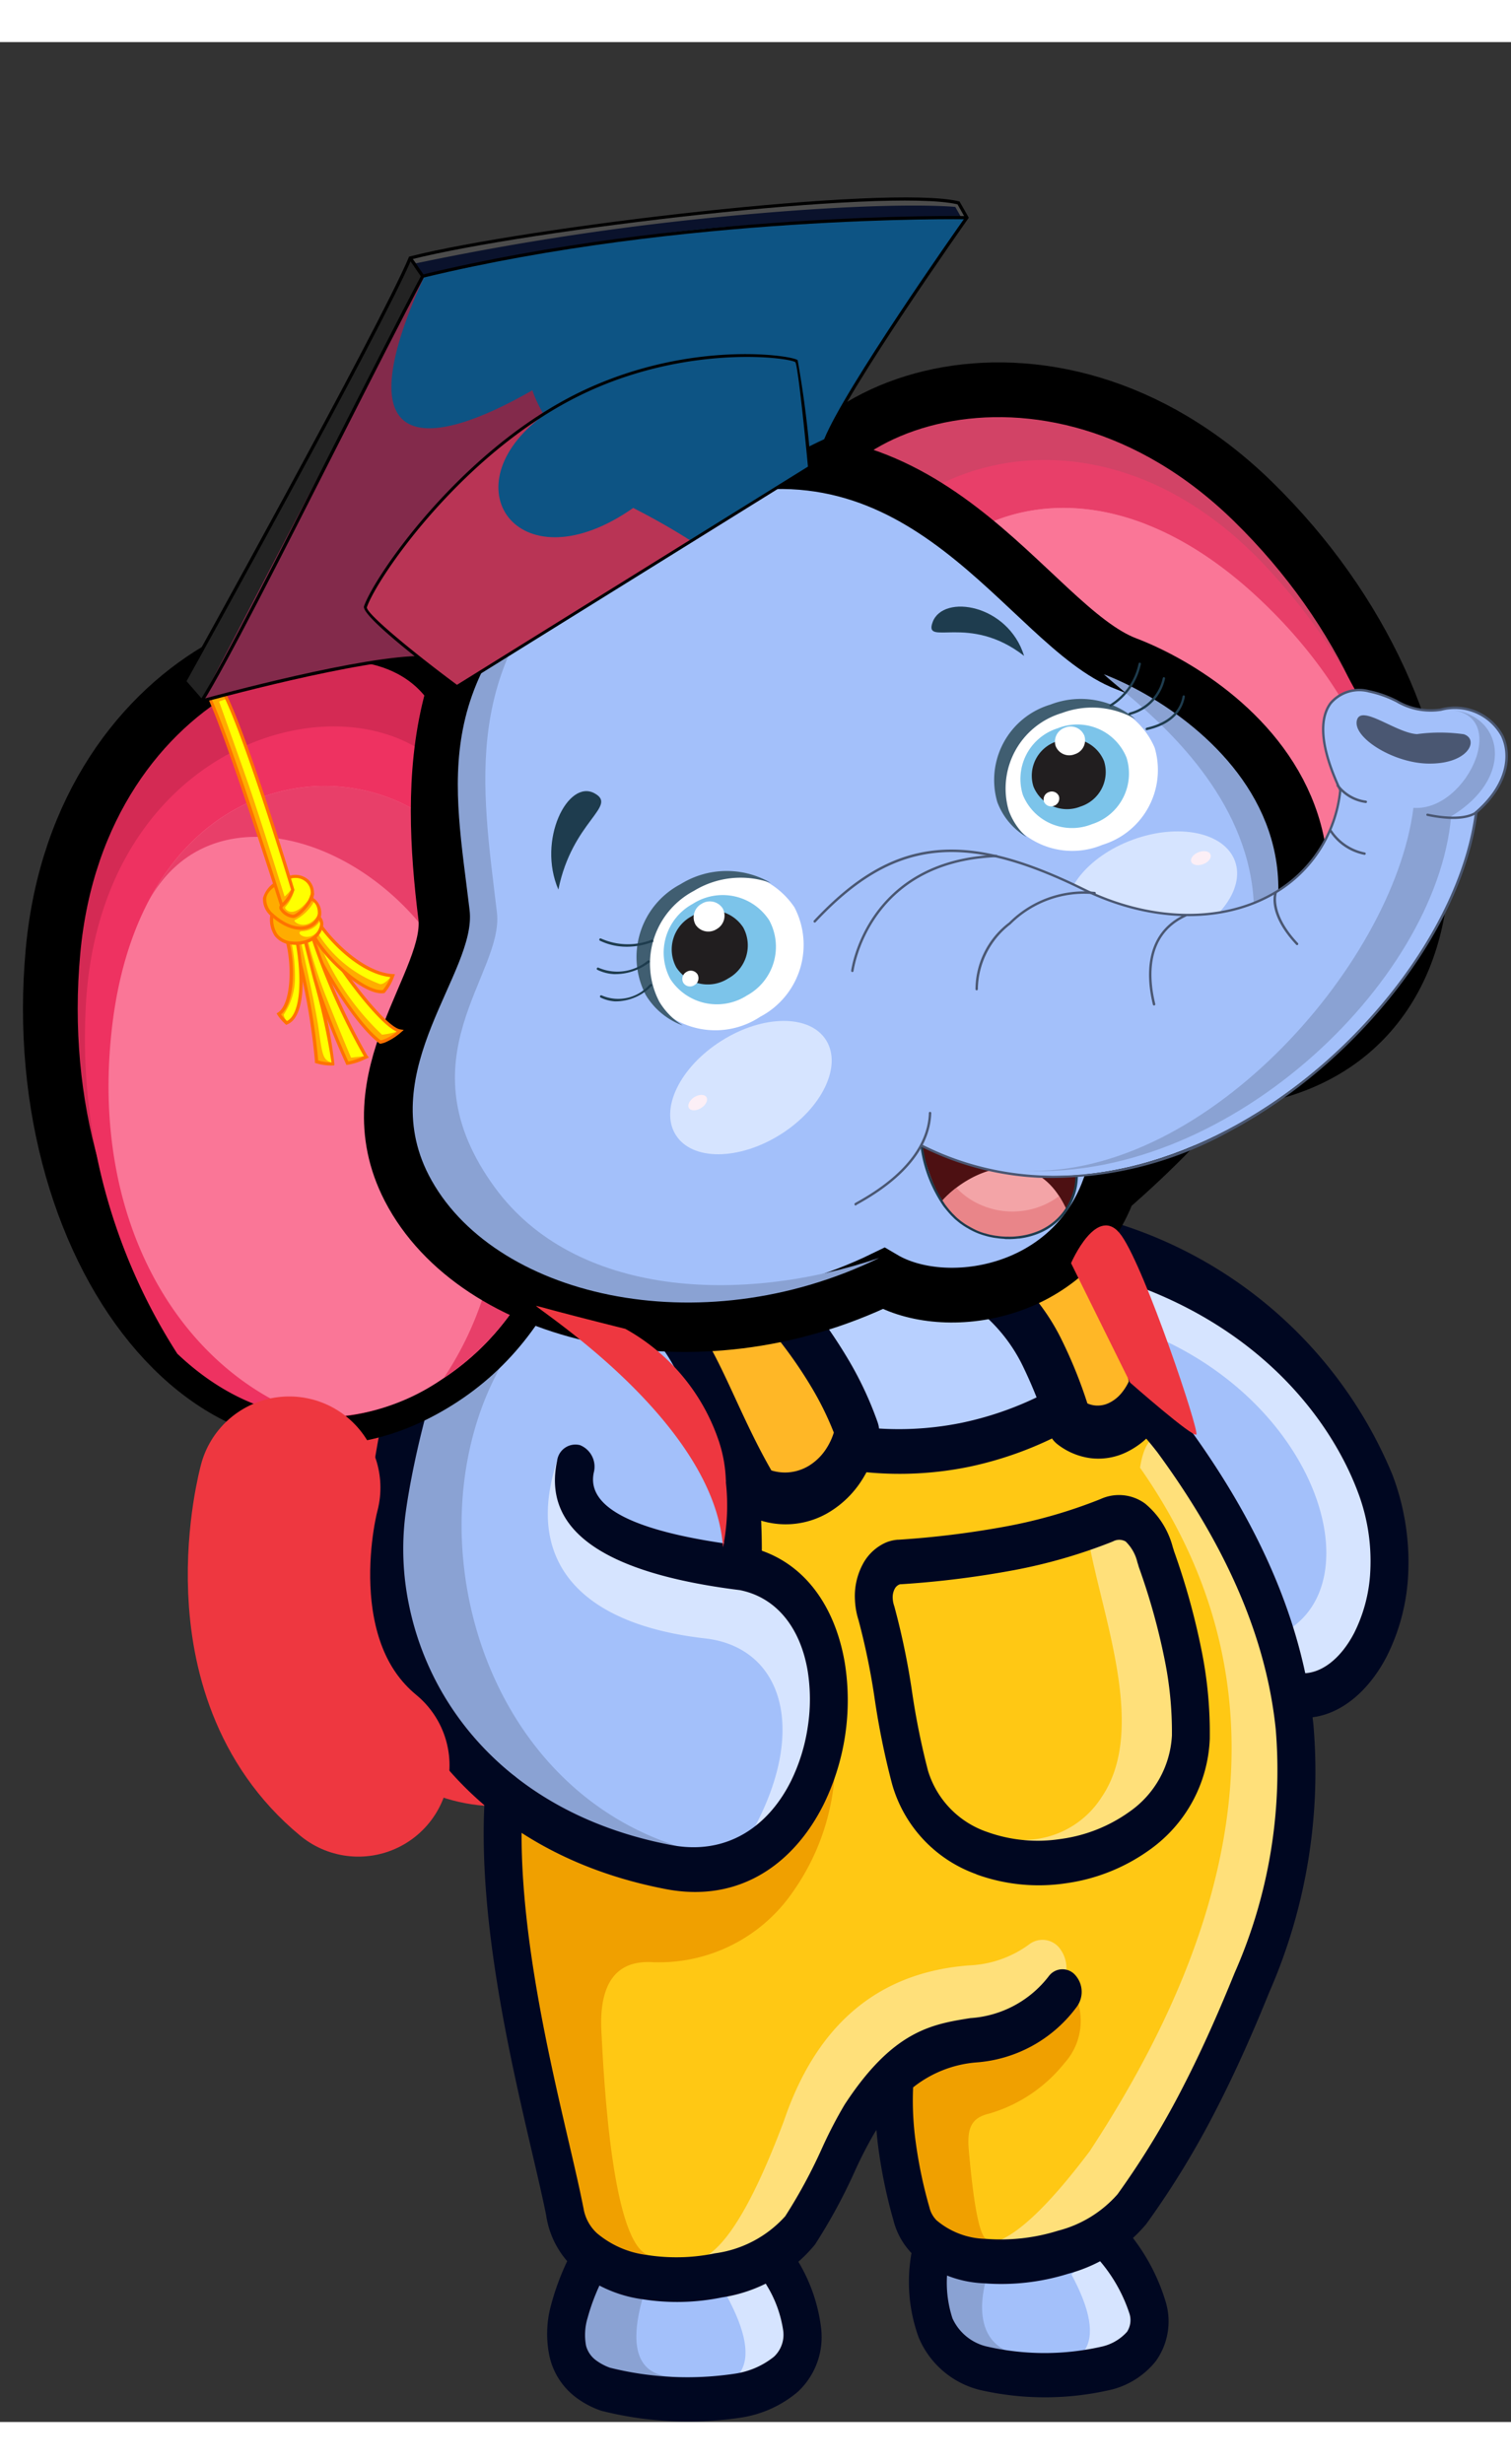 <svg xmlns="http://www.w3.org/2000/svg" width="18.711" height="30.5" viewBox="0 0 82.845 130.427">
  <rect x="0" y="0" width="82.845" height="130.427" fill="#333333" stroke="none"/>
  <g id="Group_948" data-name="Group 948" transform="translate(-1068.624 -23.901)">
    <g id="Group_947" data-name="Group 947" transform="translate(1066.801 21.457)">
      <g id="Group_946" data-name="Group 946">
        <ellipse id="Ellipse_60" data-name="Ellipse 60" cx="11" cy="12.75" rx="11" ry="12.75" transform="translate(18.1 73.626)" fill="#ee3740"/>
        <g id="Group_942" data-name="Group 942" transform="translate(0 0)">
          <g id="Group_397" data-name="Group 397" transform="translate(21.849 62.702)">
            <path id="Path_599" data-name="Path 599" d="M4355.667,6368.069s9.788,11.367,12.314,13.472,24-2.315,23.154-4.21-3.368-9.262-3.368-9.262l-7.683-4.736Z" transform="translate(-4347.563 -6363.333)" fill="#b8d0ff"/>
            <g id="Group_20" data-name="Group 20" transform="translate(0 3.811)">
              <path id="Path_44" data-name="Path 44" d="M266.618,289.375q-8.756,1.41-10.38-.464-3.613,6.588,1.849,7.556,13.163,2.161,8.531-7.092" transform="translate(-224.371 -232.626)" fill="#a3c0fa" fill-rule="evenodd"/>
              <path id="Path_45" data-name="Path 45" d="M282.4,290.518q1.2,5.662-2.5,4.868.861-1.261-.709-4.178,3.564-3.178,3.213-.69" transform="translate(-240.473 -232.935)" fill="#d6e4ff" fill-rule="evenodd"/>
              <path id="Path_46" data-name="Path 46" d="M255.188,291.445c-.163,4.341,2.031,5.733,5.62,4.177-1.841-.11-2.869-1.528-2.119-4.253q-3.4-3.928-3.5.076" transform="translate(-224.622 -232.934)" fill="#8aa2d3" fill-rule="evenodd"/>
              <path id="Path_47" data-name="Path 47" d="M201.271,184.38q5.869,2.719,4.784,9.408-3.055,12.275-15.276,4.417-3.934-2.687.259,18.415,1.123,7.118,5.506,6.58,8.686,1.086,10.026-6.063,3.579-6.642,3.409-.259.68,6.766,5.358,5.277,8.278-.178,9.884-6.761,12.622-20.4.927-36.843-2.032-3.067-3.425-1.02-2.736,1.057-3.534-1.412-8.128,1.513-11.869,1.154-1.547,4.7-4.777,4.369-1.678-.055-1.272,2.736" transform="translate(-180.836 -164.876)" fill="#ffc814" fill-rule="evenodd"/>
              <path id="Path_48" data-name="Path 48" d="M208.034,238.792q2.17,9.545,5.13,7.016-.543-.423-.934-4.891c-.1-1.18.14-1.747,1.121-1.975a8.234,8.234,0,0,0,4.125-2.767,3.452,3.452,0,0,0,.77-3.232q-11.238,2.53-10.213,5.849m-17.888,6.872c1.353,1.036,3.091,1.89,4.632,1.068-1.431-.264-2.318-4.737-2.678-12.111-.167-2.468.556-4.042,2.661-3.984a8.9,8.9,0,0,0,7.837-3.863,12.649,12.649,0,0,0,2.084-9.686q-6.374,7-12.865,5.266-3.731-3.118-5.508-2.543a3.956,3.956,0,0,1,1.083,2.779v3.366a4.315,4.315,0,0,1-.073.794v.5a4.259,4.259,0,0,1-.18,1.228c-.011.085-.024.171-.04.256v3.176c0,.065,0,.129,0,.192.024.161.039.324.056.486l.092.276a4.18,4.18,0,0,1,.214.91l.057.465c.021.176.059.348.086.522a4.176,4.176,0,0,1,.211.96c.048.161.086.328.137.485.083.26.147.567.2.837.03.14.07.48.076.5a6.217,6.217,0,0,1,.186.734,4.27,4.27,0,0,1,.1.758,4.219,4.219,0,0,1,.209,1.18l0,.012a4.185,4.185,0,0,1,.342,1.672v.121l.018.1a9.972,9.972,0,0,1,.416,1.4q.053.146.1.3a4.116,4.116,0,0,1,.333,1.2c.009.042.018.085.026.128A4.02,4.02,0,0,1,190.146,245.665Z" transform="translate(-179.141 -189.484)" fill="#f0a000" fill-rule="evenodd"/>
              <path id="Path_51" data-name="Path 51" d="M295.592,180.32q13.968-9.513-7.748-22.545-5.135-1.639.751,7.784a36.3,36.3,0,0,1,7,14.761" transform="translate(-244.613 -153.71)" fill="#a3c0fa" fill-rule="evenodd"/>
              <path id="Path_52" data-name="Path 52" d="M178.986,184.609q9.971,4.884,13.1-5.284.972-8.276-4.713-10.105s.136-1.495.407-4.484a28.7,28.7,0,0,0-6.747-11.5c-1.594,1.483-4.64-2.4-7.592-2.031-8.991,8.458-7.2,24.37,5.541,33.4" transform="translate(-166.942 -149.715)" fill="#a3c0fa" fill-rule="evenodd"/>
              <path id="Path_54" data-name="Path 54" d="M209.429,291.864q-8.756,1.41-10.38-.464-3.613,6.589,1.849,7.556,13.163,2.161,8.531-7.092" transform="translate(-186.605 -234.121)" fill="#a3c0fa" fill-rule="evenodd"/>
              <path id="Path_59" data-name="Path 59" d="M226.811,293.524q1.2,5.662-2.5,4.868.86-1.26-.709-4.178,3.564-3.177,3.213-.69" transform="translate(-203.766 -234.741)" fill="#d6e4ff" fill-rule="evenodd"/>
              <path id="Path_60" data-name="Path 60" d="M199.6,294.451q-.245,6.511,5.138,4.177-2.762-.165-1.637-4.252-3.4-3.928-3.5.076" transform="translate(-187.911 -234.74)" fill="#8aa2d3" fill-rule="evenodd"/>
              <path id="Path_61" data-name="Path 61" d="M172.186,162.672a18.454,18.454,0,0,0-.38,17.553c2.844,5.493,8.145,8.562,13.517,7.823-12.338-3.964-15.327-21.112-7.5-29.241-2.009-1.636-2.633-2.406-4.278-.962" transform="translate(-168.221 -153.254)" fill="#8aa2d3" fill-rule="evenodd"/>
              <path id="Path_62" data-name="Path 62" d="M237.154,179.379q3.081-.383,3.363-4.988,1.686-9.146-12.88-16.514-6.433-.386-.524,2.525c9.4,3.546,12.66,13.159,8.413,16.266q-.849,6.01,1.628,2.711M206.042,187.6l1.567.315q6.75-12.191-5.814-15.488a8.161,8.161,0,0,1-6.611-4.854c-1.836,5.609,1.4,8.99,8.174,9.738C207.452,177.814,208.929,182.134,206.042,187.6Z" transform="translate(-184.667 -153.889)" fill="#d6e4ff" fill-rule="evenodd"/>
              <path id="Path_65" data-name="Path 65" d="M278.529,160.995l-1.158-2.346c-.033.359-4.237,2.075-4.552,2.075-.216.406,2.875,8.841,6.385,7.256s1.631-1.722,1.8-3.006Z" transform="translate(-238.032 -157.287)" fill="#ffb726" fill-rule="evenodd"/>
              <path id="Path_66" data-name="Path 66" d="M221.93,170.458a32.951,32.951,0,0,0-4.959-.55c-3.264-.417-4.64-.442-4.64-.442,5.251,7.875,6.916,10.171,6.916,10.171a3.7,3.7,0,0,0,3.745-.167,4.978,4.978,0,0,0,2.141-3.584l-3.2-5.428" transform="translate(-197.702 -164.92)" fill="#ffb726" fill-rule="evenodd"/>
              <path id="Path_68" data-name="Path 68" d="M283.27,151.084c-.557-.171-.634-.477-.5-1.128s.44-.962,1-.79A24.055,24.055,0,0,1,299.113,163a13.473,13.473,0,0,1,.874,5.438,11.148,11.148,0,0,1-1.186,4.556c-1.131,2.169-2.929,3.49-4.838,3.338a1.2,1.2,0,0,1-.99-1.3,1.089,1.089,0,0,1,1.086-1.137c1.119.089,2.224-.781,2.964-2.2a8.436,8.436,0,0,0,.888-3.448,10.66,10.66,0,0,0-.692-4.3c-1.476-3.917-5.417-9.263-13.451-11.734" transform="translate(-242.804 -148.575)" fill="#000721"/>
              <path id="Path_83" data-name="Path 83" d="M171.716,150.056c.472-.369,1.826-1.247,2,.48s-1.269,1.932-1.741,2.3c-2.42,1.295-4.209,9.545-4.579,12.519a15.074,15.074,0,0,0,.2,4.815,15.953,15.953,0,0,0,1.814,4.816c2.243,3.891,6.318,7.161,12.478,8.364h0c3.189.646,5.464-1.07,6.67-3.51a10.076,10.076,0,0,0,.913-2.968,9.876,9.876,0,0,0-.006-3.034c-.359-2.178-1.565-4.007-3.717-4.441q-11.251-1.4-10.021-7.09a1.01,1.01,0,0,1,1.257-.855,1.276,1.276,0,0,1,.753,1.5q-.633,2.929,8.194,4.024a.9.9,0,0,1,.116.015c3.169.633,4.939,3.285,5.459,6.44a12.983,12.983,0,0,1-1.146,7.665c-1.6,3.234-4.6,5.513-8.779,4.666h0c-6.8-1.328-11.34-5.022-13.883-9.434a18.675,18.675,0,0,1-2.129-5.638,17.927,17.927,0,0,1-.229-5.732c.451-3.624,1.711-11.448,4.341-13.508" transform="translate(-165.206 -148.628)" fill="#000721"/>
              <path id="Path_84" data-name="Path 84" d="M196.084,289.268a.94.94,0,0,1,1.428-.358,1.365,1.365,0,0,1,.334,1.687,11.463,11.463,0,0,0-1.059,2.582,3.2,3.2,0,0,0-.08,1.506,1.451,1.451,0,0,0,.565.813,2.963,2.963,0,0,0,.744.393,17.509,17.509,0,0,0,6.84.329,4.451,4.451,0,0,0,2.152-.93,1.649,1.649,0,0,0,.508-1.435,6.546,6.546,0,0,0-.916-2.5,1.341,1.341,0,0,1,.288-1.682.957.957,0,0,1,1.437.373,9.2,9.2,0,0,1,1.26,3.6,4.1,4.1,0,0,1-1.268,3.566,6.26,6.26,0,0,1-3.079,1.407,19.441,19.441,0,0,1-7.65-.357v0a.832.832,0,0,1-.09-.027,5.008,5.008,0,0,1-1.323-.7,3.868,3.868,0,0,1-1.459-2.208,5.921,5.921,0,0,1,.073-2.873,14.007,14.007,0,0,1,1.292-3.194" transform="translate(-184.601 -232.507)" fill="#000721"/>
              <path id="Path_85" data-name="Path 85" d="M253.239,287.479a1.026,1.026,0,0,1,1.232-.913,1.265,1.265,0,0,1,.8,1.467,6.258,6.258,0,0,0,.121,3.479,2.757,2.757,0,0,0,1.814,1.524,14.129,14.129,0,0,0,6.414.012,2.64,2.64,0,0,0,1.341-.8,1.173,1.173,0,0,0,.133-1,8.528,8.528,0,0,0-1.964-3.262,1.376,1.376,0,0,1-.009-1.725.932.932,0,0,1,1.467.024,10.876,10.876,0,0,1,2.511,4.379,3.738,3.738,0,0,1-.566,3.2,4.532,4.532,0,0,1-2.344,1.532,15.931,15.931,0,0,1-7.315.033v0c-.027-.006-.055-.013-.082-.021a4.912,4.912,0,0,1-3.251-2.844,8.9,8.9,0,0,1-.3-5.094" transform="translate(-223.195 -230.831)" fill="#000721"/>
              <path id="Path_86" data-name="Path 86" d="M248.894,198.833q1.66,15.472,13.543,9.01,4.652-1.84.837-15.326.3-3.04-10.161.673-6.618-1.045-4.218,5.644" transform="translate(-220.05 -173.902)" fill="#ffc814" fill-rule="evenodd"/>
              <path id="Path_97" data-name="Path 97" d="M214.943,163.05a1.6,1.6,0,0,1,.026-2,1.086,1.086,0,0,1,1.707.072,27.364,27.364,0,0,1,2.343,3.369,19.246,19.246,0,0,1,1.57,3.372,1.648,1.648,0,0,1,.06.855h0a6.649,6.649,0,0,1-.957,2.374,5.49,5.49,0,0,1-1.714,1.675,4.611,4.611,0,0,1-4.387.257,1.321,1.321,0,0,1-.626-.636c-1.817-3.177-2.8-6.859-4.3-8.738a27.178,27.178,0,0,0-3.948-4.317c-.631-.27-.217-1.9,0-2.635s.658-.27,1.289,0c1.64.7,2.706,3.387,4.4,5.509,1.54,1.927,2.54,5.141,4.359,8.3a2.516,2.516,0,0,0,.886.11,2.555,2.555,0,0,0,1.184-.374,3,3,0,0,0,.934-.92,3.542,3.542,0,0,0,.419-.89,16.774,16.774,0,0,0-1.16-2.378,24.352,24.352,0,0,0-2.091-3" transform="translate(-192.498 -156.298)" fill="#000721"/>
              <path id="Path_98" data-name="Path 98" d="M273.777,160.672a1.638,1.638,0,0,1,.008-2.054,1.112,1.112,0,0,1,1.748.051,15.841,15.841,0,0,1,2.234,3.691,17.6,17.6,0,0,1,1.277,4.305,1.669,1.669,0,0,1-.066.785h0a5.941,5.941,0,0,1-1.047,1.908,4.458,4.458,0,0,1-1.6,1.239,3.53,3.53,0,0,1-1.889.289,3.75,3.75,0,0,1-1.814-.765,1.472,1.472,0,0,1-.491-.712h0a24.894,24.894,0,0,0-1.445-3.656,8.918,8.918,0,0,0-1.9-2.544,1.636,1.636,0,0,1-.238-2.037,1.108,1.108,0,0,1,1.728-.239,11.72,11.72,0,0,1,2.518,3.34,25.6,25.6,0,0,1,1.473,3.612,1.379,1.379,0,0,0,.385.108,1.435,1.435,0,0,0,.769-.118,2.022,2.022,0,0,0,.724-.567,2.9,2.9,0,0,0,.392-.625,14.624,14.624,0,0,0-.965-3.039,12.757,12.757,0,0,0-1.8-2.975" transform="translate(-234.68 -157.349)" fill="#000721"/>
              <path id="Path_102" data-name="Path 102" d="M235.122,222.89a6.658,6.658,0,0,0,7.263-1.7q15.933-22.157,2.879-41.4-2.068-2.16-2.539.8,11.27,16.093-2.758,37.458-3.015,4-4.845,4.843m-9.966-2.115q-3.8,4-6.891,3.266,2.167-.272,4.943-7.677,2.711-7.947,10.174-8.5a5.962,5.962,0,0,0,3.266-1.152,1.192,1.192,0,0,1,1.738.314,1.765,1.765,0,0,1-.061,2.066,31.11,31.11,0,0,0-6.962,4.089Q227.868,214.487,225.156,220.776Z" transform="translate(-200.245 -166.531)" fill="#ffe07a" fill-rule="evenodd"/>
              <path id="Path_103" data-name="Path 103" d="M271.46,207.059a5.329,5.329,0,0,0,4.695.277q6.6-2.014,2.125-16.566-2.058-3.76-3.147.389c.833,4.151,3.034,10,.618,13.55a5.06,5.06,0,0,1-4.29,2.351" transform="translate(-235.373 -172.601)" fill="#ffe07a" fill-rule="evenodd"/>
              <path id="Path_104" data-name="Path 104" d="M250.9,207.7a7.369,7.369,0,0,1-4.618-4.936h0l-.005-.019a42.474,42.474,0,0,1-.944-4.616,38.368,38.368,0,0,0-.887-4.336,4.308,4.308,0,0,1-.2-1.1,3.716,3.716,0,0,1,.406-1.939,2.658,2.658,0,0,1,1.265-1.219,2.1,2.1,0,0,1,.667-.165l.042,0a50.145,50.145,0,0,0,6.006-.749,27.337,27.337,0,0,0,4.974-1.438h0l.124-.05a2.422,2.422,0,0,1,2.423.256,4.605,4.605,0,0,1,1.519,2.391q.034.1.07.225a38.6,38.6,0,0,1,1.509,5.44,22.666,22.666,0,0,1,.449,4.725q0,.047,0,.1a7.834,7.834,0,0,1-3.287,6.086,10.262,10.262,0,0,1-4.618,1.844,10.017,10.017,0,0,1-4.892-.491m-2.656-5.691a5.115,5.115,0,0,0,3.25,3.369,8.221,8.221,0,0,0,4.012.386,8.392,8.392,0,0,0,3.779-1.49,5.439,5.439,0,0,0,2.336-4.184c0-.011,0-.022,0-.033a19.87,19.87,0,0,0-.4-4.128,35.8,35.8,0,0,0-1.406-5.045c-.014-.041-.026-.081-.037-.123s-.031-.1-.049-.155a2.321,2.321,0,0,0-.645-1.148.709.709,0,0,0-.687-.008l-.072.03-.02.008h0a29.183,29.183,0,0,1-5.305,1.533,51.742,51.742,0,0,1-6.217.778l-.04,0a.331.331,0,0,0-.087.024.527.527,0,0,0-.242.245,1,1,0,0,0-.1.525,1.478,1.478,0,0,0,.074.379c.008.024.015.047.021.071a40.212,40.212,0,0,1,.967,4.672,40.7,40.7,0,0,0,.868,4.292Z" transform="translate(-217.396 -171.363)" fill="#000721"/>
              <path id="Path_105" data-name="Path 105" d="M204.282,176.7a1.221,1.221,0,0,1-.93-1.362,1.068,1.068,0,0,1,1.14-1.065,17.281,17.281,0,0,0,6.036-.158,18.025,18.025,0,0,0,4.894-1.8,1,1,0,0,1,1.384.612,1.3,1.3,0,0,1-.492,1.615,19.844,19.844,0,0,1-5.387,1.985,19.034,19.034,0,0,1-6.645.177m-4.738,5.2a1.092,1.092,0,0,1-1.078,1.146,1.191,1.191,0,0,1-1-1.29q.017-.506.015-.94,0-.477-.023-.99c-.017-.41-.022-.786-.013-1.129a9.889,9.889,0,0,1,.076-1.033,1.047,1.047,0,0,1,1.186-.994,1.243,1.243,0,0,1,.869,1.414,6.9,6.9,0,0,0-.057.737c-.008.3,0,.608.01.938q.022.545.025,1.085Q199.56,181.425,199.544,181.9ZM215.3,204.431a.932.932,0,0,1,1.467-.014,1.378,1.378,0,0,1,.042,1.725,7.519,7.519,0,0,1-5.508,3.031,6.376,6.376,0,0,0-3.451,1.367,16.551,16.551,0,0,0,.14,2.979,24.966,24.966,0,0,0,.747,3.57h0c.005.019.01.038.015.057a1.476,1.476,0,0,0,.385.68,4.309,4.309,0,0,0,2.7,1.016,10.54,10.54,0,0,0,3.961-.448,6.482,6.482,0,0,0,3.258-1.995l0,0a45.6,45.6,0,0,0,3.64-5.98c1.047-2.038,1.951-4.109,2.784-6.158a27.47,27.47,0,0,0,2.253-13.339c-.479-4.657-2.422-9.646-6.5-15.2l0,0c-.146-.186-.272-.344-.373-.466q-.183-.222-.348-.409a1.376,1.376,0,0,1-.05-1.725.931.931,0,0,1,1.467-.024q.205.231.407.475c.156.188.292.358.414.515.017.022.033.044.049.066,4.382,5.961,6.475,11.4,7,16.531a30.121,30.121,0,0,1-2.433,14.667c-.852,2.1-1.784,4.229-2.878,6.358a47.923,47.923,0,0,1-3.847,6.308l-.01.013,0,0a8.44,8.44,0,0,1-4.27,2.721,12.342,12.342,0,0,1-4.634.525,6.184,6.184,0,0,1-3.949-1.638,4.027,4.027,0,0,1-1.01-1.827h0a27.8,27.8,0,0,1-.827-3.981q-.064-.495-.1-.962l-.092.14a22.643,22.643,0,0,0-1.081,2.094,30.4,30.4,0,0,1-2.185,4.03l-.034.046a8.191,8.191,0,0,1-5.081,2.872,12.205,12.205,0,0,1-4.358.1,7.165,7.165,0,0,1-3.78-1.729,4.921,4.921,0,0,1-1.494-2.837v-.01c-.176-.891-.452-2.078-.769-3.434-1.236-5.3-3.07-13.167-2.58-19.8a1.072,1.072,0,0,1,1.123-1.085,1.212,1.212,0,0,1,.946,1.343c-.457,6.19,1.319,13.81,2.517,18.946.313,1.345.588,2.522.785,3.522.008.034.015.068.021.1a2.384,2.384,0,0,0,.737,1.365,5.244,5.244,0,0,0,2.747,1.194,10.415,10.415,0,0,0,3.716-.091,6.307,6.307,0,0,0,3.856-2.03l.037-.057a28.53,28.53,0,0,0,1.988-3.686,24.467,24.467,0,0,1,1.231-2.372c2.659-4.073,4.8-4.413,6.9-4.747A5.9,5.9,0,0,0,215.3,204.431Z" transform="translate(-177.812 -162.519)" fill="#000721"/>
            </g>
          </g>
          <g id="Group_396" data-name="Group 396" transform="translate(4.025 0) rotate(3)">
            <g id="Group_392" data-name="Group 392" transform="translate(0 0)">
              <g id="Group_196" data-name="Group 196" transform="translate(3.411 18.693)">
                <g id="Group_186" data-name="Group 186" transform="translate(38.803 0)">
                  <path id="Path_323" data-name="Path 323" d="M.022,9.376C-.64,1.5,13.776-5.027,25.638,5.41c12.85,11.312,14.3,29.225.831,31.657S1,21.067.022,9.376Z" transform="translate(0)" fill="#d24366" stroke="#000" stroke-width="3"/>
                  <path id="Path_324" data-name="Path 324" d="M22.971,33.349c-7.184,1.3-13.948-3.341-18.848-9.727A39.3,39.3,0,0,1,.017,9.611c-.552-7.7,12.4-14.954,23.3-4.122A32.311,32.311,0,0,1,32.42,22.373C32.175,27.865,29.143,32.235,22.971,33.349Z" transform="translate(3.498 3.719)" fill="#e83f69"/>
                  <path id="Path_325" data-name="Path 325" d="M1.431,20.556a79.161,79.161,0,0,1-1.4-10.131c-.662-7.88,9.1-15.463,20.31-6.08,8.438,7.06,10.225,16.519,6.866,23.028a11.391,11.391,0,0,1-6.558,3.405C13.28,32.11,6.357,27.192,1.431,20.556Z" transform="translate(5.819 6.289)" fill="#fa7697"/>
                  <path id="Path_326" data-name="Path 326" d="M.032,10.42C-.5,4.066,5.744-2.088,14.058.682,4.8-.606,1.726,7.59,6.311,11.914c4.012,3.784,7.1,15.88,14.277,18.868C13.243,32.075,6.345,27.169,1.431,20.551A79.16,79.16,0,0,1,.032,10.42Z" transform="translate(5.819 6.295)" fill="#fa7697"/>
                </g>
                <g id="Group_187" data-name="Group 187" transform="translate(0 15.234)">
                  <path id="Path_327" data-name="Path 327" d="M20.77,2.2C15.467-3.676.657,2.4.028,18.218-.654,35.363,11.432,48.693,22.6,40.507S28.638,10.925,20.77,2.2Z" transform="translate(0 0)" fill="#d42a54" stroke="#000" stroke-width="3"/>
                  <path id="Path_328" data-name="Path 328" d="M20.615,35.4c5.954-4.367,7.277-12.486,6.019-20.442a38.8,38.8,0,0,0-7.389-12.6C14.006-3.316-.323,1.185.006,16.568a31.936,31.936,0,0,0,6,18.224C10.192,38.374,15.5,39.149,20.615,35.4Z" transform="translate(1.98 5.109)" fill="#ee3261"/>
                  <path id="Path_329" data-name="Path 329" d="M25.087,11.057a78.08,78.08,0,0,0-6.429-7.965C13.356-2.787,1.011-.839.061,13.781-.654,24.787,5.015,32.571,12.117,34.572a11.639,11.639,0,0,0,7.059-2.463C25.282,27.633,26.512,19.2,25.087,11.057Z" transform="translate(3.419 8.398)" fill="#fa7697"/>
                  <path id="Path_330" data-name="Path 330" d="M16.891,3.088C12.617-1.648,3.765-1.3,0,6.678,3.212.335,12.149,2.805,16.319,9.137c3.068,4.655,6.056,14.676,1.141,22.931,6.062-4.488,7.28-12.892,5.861-21.016A78.08,78.08,0,0,0,16.891,3.088Z" transform="translate(5.185 8.401)" fill="#e83f69"/>
                </g>
                <g id="Group_195" data-name="Group 195" transform="translate(19.011 2.882)">
                  <g id="Group_190" data-name="Group 190" transform="translate(0 0)">
                    <path id="Path_339" data-name="Path 339" d="M38.964,11.777C33.439,10,27.319-1.83,14.578,2.713c-.911-.889.661-2.59,1.968-1.854-1.3-1.714-4.468-.957-4.833,3.1-.064.03-.123.063-.185.1C9.544,1.594,6.2,2.686,6.1,4.116c1.234-1.3,3.995-.132,2.831,1.488C.6,11.388,1.1,20.155,2.409,27.531,3.042,31.111-2.3,36.579,1.2,42.556c4,6.821,16.135,9.134,26.228,3.554C30.862,47.9,37.646,46.521,39.5,40.6,58.451,22.284,44.675,13.618,38.964,11.777Z" fill="#a3c0fa" stroke="#000" stroke-width="3"/>
                    <g id="Group_189" data-name="Group 189" transform="translate(1.153 6.895)">
                      <path id="Path_340" data-name="Path 340" d="M4.736,35.355c-5.549-6.809-.095-11.68-.678-15.064C2.853,13.307,1.335,6.84,8.067,0-.439,7.553,1.352,13.266,2.556,20.249c.585,3.386-4.769,8.972-1.479,14.614,3.766,6.443,15.286,8.576,24.906,3.24C18.6,41.054,9.451,41.139,4.736,35.355Z" transform="translate(0 0)" fill="#8aa2d3"/>
                      <path id="Path_341" data-name="Path 341" d="M0,0C2.25,1.93,18.587,11.484.512,27.638,19.612,10.568,5.479,1.767,0,0Z" transform="translate(36.604 5.515)" fill="#8aa2d3"/>
                    </g>
                    <path id="Path_342" data-name="Path 342" d="M2.2.095C3.546.74,1.064,1.667.5,5.469-.813,2.816.708-.616,2.2.095Z" transform="translate(8.01 20.291)" fill="#1e3c4e"/>
                    <path id="Path_343" data-name="Path 343" d="M.056.918c-.457,1.427,1.95-.6,5.1,1.6C4.131-.261.563-.654.056.918Z" transform="translate(28.184 9.116)" fill="#1e3c4e"/>
                  </g>
                  <g id="Group_191" data-name="Group 191" transform="translate(29.066 37.261)">
                    <path id="Path_344" data-name="Path 344" d="M0,1.565C.863,3.862,1.419,5.3,3.288,6.013c1.941.738,5.324.067,5.326-3.417,0-4.215-7.2-2.029-7.2-2.029S-.028-1.05,0,1.565Z" transform="translate(0.025 0)" fill="#4d1012"/>
                    <path id="Path_345" data-name="Path 345" d="M2,3.6A4.046,4.046,0,0,0,6.857,2.123C4.987-1.474,1.482.191,0,2.061A4.369,4.369,0,0,0,2,3.6Z" transform="translate(1.312 2.413)" fill="#f3a4a7"/>
                    <path id="Path_346" data-name="Path 346" d="M2.18.871A3.967,3.967,0,0,1,.781,0,5.853,5.853,0,0,0,0,.8,4.369,4.369,0,0,0,2,2.335,4.046,4.046,0,0,0,6.857.858,5.557,5.557,0,0,0,6.423.166,4.3,4.3,0,0,1,2.18.871Z" transform="translate(1.312 3.678)" fill="#e98589"/>
                    <path id="Path_347" data-name="Path 347" d="M4.915,6.032c.058,0,.114-.005.17-.008l.055,0L5.3,6.01c.081-.009.166-.018.247-.032l.092-.014.025,0a4.182,4.182,0,0,0,1.268-.436l.012-.008A3.432,3.432,0,0,0,8.705,2.283,1.967,1.967,0,0,0,7.761.477,4.3,4.3,0,0,0,5.556,0,19.837,19.837,0,0,0,.042,1.1.065.065,0,0,0,0,1.169,7.583,7.583,0,0,0,1.427,4.4a.607.607,0,0,0,.042.05l.05.056.09.1.027.029c.012.014.025.027.036.038.042.046.086.09.128.132l.034.034c.015.015.03.028.048.047l.044.04.086.077.014.014c.025.021.05.044.074.063s.064.051.1.075l.052.039c.025.019.05.037.076.056l.024.017c.042.031.086.058.132.086l.068.043c.026.015.051.032.077.046.067.038.137.077.206.108l.106.056c.13.062.244.109.353.151a3.411,3.411,0,0,0,.345.109c.033.01.071.02.12.03.084.021.167.039.259.056l.069.011a.55.55,0,0,0,.07.01c.084.014.169.023.254.03l.034,0a1.118,1.118,0,0,0,.114.01c.1.007.2.01.3.01Zm.641-5.9A4.149,4.149,0,0,1,7.693.59a1.839,1.839,0,0,1,.881,1.693,3.305,3.305,0,0,1-1.7,3.124l-.011.008a4.036,4.036,0,0,1-1.218.415l-.024.005-.09.013c-.081.014-.161.023-.24.031-.055,0-.106.008-.165.011l-.048,0c-.056,0-.11.007-.165.008H4.859c-.1,0-.2,0-.3-.009-.035,0-.069-.006-.1-.01l-.039,0c-.082-.007-.165-.015-.247-.029a.611.611,0,0,1-.065-.01c-.026,0-.052-.009-.075-.011-.081-.015-.163-.033-.246-.055l-.017,0a.948.948,0,0,1-.1-.025,3.082,3.082,0,0,1-.334-.107C3.229,5.6,3.121,5.551,3,5.493L2.89,5.438c-.067-.032-.136-.068-.2-.106A.64.64,0,0,1,2.62,5.29l-.069-.044c-.044-.026-.085-.053-.125-.081L2.4,5.147c-.024-.018-.049-.035-.072-.053l-.054-.04c-.031-.023-.062-.046-.091-.071s-.046-.039-.068-.059L2.1,4.907c-.029-.024-.058-.049-.084-.074L1.975,4.8a.463.463,0,0,0-.049-.048c-.01-.012-.021-.021-.032-.033-.043-.041-.085-.085-.127-.131-.012-.011-.023-.023-.034-.035l-.027-.031c-.031-.032-.058-.065-.088-.1L1.56,4.355c-.008-.009-.017-.019-.028-.034A7.422,7.422,0,0,1,.139,1.2,19.448,19.448,0,0,1,5.556.132Z" transform="translate(0 0.313)" fill="#1e3c4e"/>
                  </g>
                  <g id="Group_192" data-name="Group 192" transform="translate(10.838 24.25)">
                    <path id="Path_348" data-name="Path 348" d="M.645,6.939a4.453,4.453,0,0,0,6.211.9A4.452,4.452,0,0,0,8.415,1.753,4.451,4.451,0,0,0,2.2.857,4.451,4.451,0,0,0,.645,6.939Z" transform="translate(2.234 0.051)" fill="#fff"/>
                    <path id="Path_349" data-name="Path 349" d="M2.989,1.192a4.509,4.509,0,0,0-1.58,6.16,3.852,3.852,0,0,0,1.357,1.24A3.949,3.949,0,0,1,.652,7.029,4.51,4.51,0,0,1,2.233.868,4.79,4.79,0,0,1,7.172.535,4.912,4.912,0,0,0,2.989,1.192Z" transform="translate(2.108 0)" fill="#405e71"/>
                    <path id="Path_350" data-name="Path 350" d="M.459,4.74a3.044,3.044,0,0,0,4.24.678A3.041,3.041,0,0,0,5.706,1.243,3.042,3.042,0,0,0,1.463.564,3.042,3.042,0,0,0,.459,4.74Z" transform="translate(3.601 1.347)" fill="#7cc4ea"/>
                    <path id="Path_351" data-name="Path 351" d="M.311,3.212a2.062,2.062,0,0,0,2.875.461A2.06,2.06,0,0,0,3.865.841,2.058,2.058,0,0,0,.994.383,2.06,2.06,0,0,0,.311,3.212Z" transform="translate(4.038 2.214)" fill="#211e1f"/>
                    <path id="Path_352" data-name="Path 352" d="M.371,6.558C1.337,7.93,3.9,7.778,6.1,6.229S9.293,2.306,8.327.935,4.8-.284,2.6,1.272-.6,5.19.371,6.558Z" transform="translate(4.435 8.047)" fill="#d6e4ff"/>
                    <path id="Path_353" data-name="Path 353" d="M.043.762C.155.919.453.9.708.72S1.077.267.966.109.555-.034.3.146-.07.6.043.762Z" transform="translate(5.408 12.335)" fill="#fceff6"/>
                    <path id="Path_354" data-name="Path 354" d="M.128,1.307a.838.838,0,0,0,1.167.19A.845.845,0,0,0,1.572.344.84.84,0,0,0,.4.155.84.84,0,0,0,.128,1.307Z" transform="translate(5.152 1.725)" fill="#fff"/>
                    <path id="Path_355" data-name="Path 355" d="M.067.683a.436.436,0,0,0,.608.1A.437.437,0,0,0,.82.179a.438.438,0,0,0-.61-.1A.438.438,0,0,0,.067.683Z" transform="translate(4.713 5.57)" fill="#fff"/>
                    <path id="Path_356" data-name="Path 356" d="M1.341.481A3.35,3.35,0,0,1,.04.223.065.065,0,0,1,.006.136.063.063,0,0,1,.091.1,3.594,3.594,0,0,0,2.917,0l.061.115A3.923,3.923,0,0,1,1.341.481Z" transform="translate(0.055 3.966)" fill="#1e3c4e"/>
                    <path id="Path_357" data-name="Path 357" d="M.961.852A2.361,2.361,0,0,1,.04.665.065.065,0,0,1,.006.579.066.066,0,0,1,.091.544a2.6,2.6,0,0,0,2.646-.5A.33.33,0,0,1,2.791.007a.065.065,0,0,1,.088.029.068.068,0,0,1-.03.088L2.818.148A3.062,3.062,0,0,1,.961.852Z" transform="translate(0 5.126)" fill="#1e3c4e"/>
                    <path id="Path_358" data-name="Path 358" d="M.847,1.054A2.067,2.067,0,0,1,.04.887.066.066,0,0,1,.005.8.065.065,0,0,1,.091.766a2.274,2.274,0,0,0,2.566-.7c.041-.04.052-.052.069-.058a.065.065,0,0,1,.087.029.067.067,0,0,1-.029.089s-.015.014-.036.036A2.765,2.765,0,0,1,.847,1.054Z" transform="translate(0.256 6.412)" fill="#1e3c4e"/>
                  </g>
                  <g id="Group_193" data-name="Group 193" transform="translate(32.006 11.677)">
                    <path id="Path_359" data-name="Path 359" d="M.286,5.849A4.284,4.284,0,0,0,5.994,7.826a4.286,4.286,0,0,0,2.58-5.463A4.286,4.286,0,0,0,2.865.389,4.283,4.283,0,0,0,.286,5.849Z" transform="translate(0.172 2.246)" fill="#fff"/>
                    <path id="Path_360" data-name="Path 360" d="M3.56.83A4.315,4.315,0,0,0,.935,6.312a3.631,3.631,0,0,0,1.048,1.4,3.732,3.732,0,0,1-1.7-1.835A4.312,4.312,0,0,1,2.909.4,4.61,4.61,0,0,1,7.618.955,4.743,4.743,0,0,0,3.56.83Z" transform="translate(0 2.149)" fill="#405e71"/>
                    <path id="Path_361" data-name="Path 361" d="M.2,4A2.91,2.91,0,0,0,4.066,5.4a2.911,2.911,0,0,0,1.7-3.745A2.91,2.91,0,0,0,1.905.255,2.911,2.911,0,0,0,.2,4Z" transform="translate(1.466 3.572)" fill="#7cc4ea"/>
                    <path id="Path_362" data-name="Path 362" d="M.139,2.723a1.984,1.984,0,0,0,2.631.957A1.986,1.986,0,0,0,3.93,1.127,1.982,1.982,0,0,0,1.3.175,1.978,1.978,0,0,0,.139,2.723Z" transform="translate(2.083 4.361)" fill="#211e1f"/>
                    <path id="Path_363" data-name="Path 363" d="M.16,5.32c.666,1.539,3.208,1.922,5.676.859S9.772,3,9.106,1.459,5.9-.462,3.432.6-.5,3.781.16,5.32Z" transform="translate(4.358 9.114)" fill="#d6e4ff"/>
                    <path id="Path_364" data-name="Path 364" d="M.018.616c.077.18.372.224.66.1S1.132.35,1.056.168.685-.054.4.07-.057.438.018.616Z" transform="translate(11.056 10.127)" fill="#fceff6"/>
                    <path id="Path_365" data-name="Path 365" d="M.058,1.107A.8.8,0,0,0,1.127,1.5.8.8,0,0,0,1.6.458.809.809,0,0,0,.526.069.806.806,0,0,0,.058,1.107Z" transform="translate(3.261 3.694)" fill="#fff"/>
                    <path id="Path_366" data-name="Path 366" d="M.03.579a.423.423,0,0,0,.559.2A.421.421,0,0,0,.835.241a.42.42,0,0,0-.559-.2A.422.422,0,0,0,.03.579Z" transform="translate(2.808 7.298)" fill="#fff"/>
                    <path id="Path_367" data-name="Path 367" d="M.066,2.486a.066.066,0,0,1-.056-.03.067.067,0,0,1,.019-.091A3.44,3.44,0,0,0,1.471.059.065.065,0,1,1,1.6.073a3.587,3.587,0,0,1-1.5,2.4A.067.067,0,0,1,.066,2.486Z" transform="translate(6.151 0)" fill="#1e3c4e"/>
                    <path id="Path_368" data-name="Path 368" d="M.064,2.172a.063.063,0,0,1-.054-.031A.068.068,0,0,1,.03,2.049l.057-.026A2.494,2.494,0,0,0,1.771.058.065.065,0,0,1,1.844,0,.066.066,0,0,1,1.9.074,2.626,2.626,0,0,1,.137,2.146.246.246,0,0,0,.1,2.163.076.076,0,0,1,.064,2.172Z" transform="translate(7.217 0.722)" fill="#1e3c4e"/>
                    <path id="Path_369" data-name="Path 369" d="M.064,2.011a.068.068,0,0,1-.054-.03.068.068,0,0,1,.022-.093.323.323,0,0,1,.083-.031C1.48,1.451,1.854.654,1.929.058A.063.063,0,0,1,2,0a.065.065,0,0,1,.056.073c-.079.635-.472,1.483-1.9,1.909L.1,2A.053.053,0,0,1,.064,2.011Z" transform="translate(8.197 1.66)" fill="#1e3c4e"/>
                  </g>
                  <g id="Group_194" data-name="Group 194" transform="translate(22.573 12.492)">
                    <path id="Path_370" data-name="Path 370" d="M0,14.208c3.878-4.6,7.593-5.536,14.593-2.536,6.739,2.886,13.391.04,13.8-6.156C26.066,1.171,27.835-.207,29.683.024c1.514.19,2.367,1.193,3.995.8C36.895.043,38.993,3.366,35.9,6.342c-.813,11-16.017,25.728-29.536,19.776Z" transform="translate(0.067 0.066)" fill="#a3c0fa"/>
                    <path id="Path_371" data-name="Path 371" d="M21.976.022c4.061-.415,1.794,5.524-1.224,5.45C20.1,14.205,10.117,26.723,0,26.445c11.413.315,22.519-11.409,22.84-20.617C26.47,3.371,25.27-.316,21.976.022Z" transform="translate(11.768 0.868)" fill="#8aa2d3"/>
                    <path id="Path_372" data-name="Path 372" d="M13.034,27.661a16.053,16.053,0,0,1-6.5-1.36.066.066,0,0,1,.053-.121C11.75,28.454,17.7,27.839,23.339,24.45,30.149,20.357,35.434,12.767,35.9,6.4a.062.062,0,0,1,.02-.042c1.683-1.621,1.716-3.228,1.186-4.193A2.888,2.888,0,0,0,33.76.953,3.729,3.729,0,0,1,31.269.609,5.955,5.955,0,0,0,29.741.156a2.005,2.005,0,0,0-1.992.721c-.444.648-.673,1.984.771,4.676a.053.053,0,0,1,.007.035A7.428,7.428,0,0,1,24.959,11.6c-2.777,1.7-6.637,1.775-10.325.195C7.911,8.917,4.11,9.575.115,14.315a.064.064,0,0,1-.091.008.064.064,0,0,1-.009-.092c4.039-4.795,7.879-5.464,14.671-2.553,3.648,1.564,7.463,1.494,10.2-.185A7.3,7.3,0,0,0,28.4,5.6C26.933,2.859,27.177,1.479,27.641.8A2.122,2.122,0,0,1,29.758.026a6.055,6.055,0,0,1,1.562.462,3.629,3.629,0,0,0,2.41.338,3.013,3.013,0,0,1,3.5,1.277c.551,1,.526,2.668-1.191,4.333-.487,6.4-5.792,14.017-12.627,18.126A20.194,20.194,0,0,1,13.034,27.661Z" transform="translate(0 0)" fill="#4a5772"/>
                    <path id="Path_373" data-name="Path 373" d="M3.34.879C2.173.874.167-.633.008.31S2.085,2.5,3.968,2.461C6.243,2.411,6.782.991,5.907.751A9.289,9.289,0,0,0,3.34.879Z" transform="translate(29.162 1.418)" fill="#4a5772"/>
                    <path id="Path_374" data-name="Path 374" d="M1.216.5A7.472,7.472,0,0,1,.055.4.064.064,0,0,1,0,.329.066.066,0,0,1,.076.274C2.1.592,2.673.026,2.679.02a.064.064,0,0,1,.091,0,.065.065,0,0,1,0,.092C2.754.129,2.389.5,1.216.5Z" transform="translate(33.245 6.343)" fill="#4a5772"/>
                    <path id="Path_375" data-name="Path 375" d="M1.648.94h0A2.367,2.367,0,0,1,.014.107.066.066,0,0,1,.024.015.066.066,0,0,1,.117.024,2.271,2.271,0,0,0,1.65.808a.066.066,0,0,1,0,.132Z" transform="translate(28.244 5.274)" fill="#4a5772"/>
                    <path id="Path_376" data-name="Path 376" d="M.066,6.831h0A.067.067,0,0,1,0,6.761C0,6.7.513.65,7.61,0a.065.065,0,1,1,.014.13C.635.77.135,6.71.13,6.77A.064.064,0,0,1,.066,6.831Z" transform="translate(2.202 10.107)" fill="#4a5772"/>
                    <path id="Path_377" data-name="Path 377" d="M.092,5.765a.066.066,0,0,1-.063-.056,4.613,4.613,0,0,1,1.645-3.75A5.835,5.835,0,0,1,6.284.038a.066.066,0,0,1,.055.076.065.065,0,0,1-.075.053,5.72,5.72,0,0,0-4.5,1.883A4.557,4.557,0,0,0,.158,5.689.067.067,0,0,1,.1,5.764Z" transform="translate(9.032 11.818)" fill="#4a5772"/>
                    <path id="Path_378" data-name="Path 378" d="M.369,5.082A.067.067,0,0,1,.3,5.033c0-.015-.01-.039-.02-.073C-.111,3.617-.439,1.188,1.8.007a.065.065,0,0,1,.088.028.063.063,0,0,1-.027.087C-.3,1.26.026,3.618.41,4.923c.009.035.018.061.022.078a.066.066,0,0,1-.047.08Z" transform="translate(18.516 12.82)" fill="#4a5772"/>
                    <path id="Path_379" data-name="Path 379" d="M1.421,2.852a.061.061,0,0,1-.045-.019C-.3,1.228.019.093.033.046A.067.067,0,0,1,.115,0,.067.067,0,0,1,.159.084c0,.012-.3,1.11,1.308,2.654a.066.066,0,0,1,0,.093A.062.062,0,0,1,1.421,2.852Z" transform="translate(25.119 11.338)" fill="#4a5772"/>
                    <path id="Path_380" data-name="Path 380" d="M2,1.3A2.936,2.936,0,0,1,.013.1.066.066,0,0,1,.026.012.068.068,0,0,1,.119.026,2.857,2.857,0,0,0,2,1.167h0a.066.066,0,0,1,.065.066A.072.072,0,0,1,2,1.3Z" transform="translate(27.976 7.755)" fill="#4a5772"/>
                  </g>
                  <path id="Path_381" data-name="Path 381" d="M.066,5.34a.064.064,0,0,1-.048-.021A.068.068,0,0,1,0,5.264c0-.04.017-.047.21-.17C3.241,3.175,3.842,1.3,3.813.068A.066.066,0,0,1,3.877,0h0a.066.066,0,0,1,.066.065C3.974,1.333,3.362,3.254.282,5.2c-.071.045-.138.087-.16.1a.034.034,0,0,1-.012.014A.066.066,0,0,1,.066,5.34Z" transform="translate(25.624 36.857)" fill="#4a5772"/>
                </g>
              </g>
              <g id="Group_390" data-name="Group 390" transform="matrix(-0.891, 0.454, -0.454, -0.891, 64.491, 34.929)">
                <g id="Group_389" data-name="Group 389" transform="translate(0 0)">
                  <g id="Group_321" data-name="Group 321" transform="translate(46.407 0.393)">
                    <path id="Path_563" data-name="Path 563" d="M1.89,7.248C1.817,5.314.82.679,0,.152A2.257,2.257,0,0,1,1.234.036c.934,1.657,1.317,5.878,1.214,6.979Z" transform="translate(0.21 0.088)" fill="#ff0"/>
                    <g id="Group_320" data-name="Group 320" transform="translate(0.21 0.088)">
                      <path id="Path_564" data-name="Path 564" d="M2.447,7.014l-.233.1-.13-1.18A14.341,14.341,0,0,0,.984.369,4.1,4.1,0,0,0,.18.192L.023.172,0,.152A2.257,2.257,0,0,1,1.234.036C2.167,1.693,2.551,5.914,2.447,7.014Z" transform="translate(0 0)" fill="#ffac00"/>
                    </g>
                    <path id="Path_565" data-name="Path 565" d="M2.571,7.092C2.664,6.075,2.317,1.9,1.387.2a2.231,2.231,0,0,0-1,.08c.84.914,1.731,5.252,1.8,7.052l-.173.007C1.934,5.312.91.794.16.313L0,.21.183.153A3.3,3.3,0,0,1,1.12,0a1.156,1.156,0,0,1,.35.04L1.5.05l.017.03c.96,1.7,1.32,5.989,1.224,7.029Z" transform="translate(0 0)" fill="#ff7200"/>
                  </g>
                  <g id="Group_323" data-name="Group 323" transform="translate(45.604 2.881)">
                    <path id="Path_566" data-name="Path 566" d="M2.537,4.918C2.214,3.214,1.277,1.25,0,.59A2.7,2.7,0,0,1,.807,0C1.834.253,3.154,3.261,3.068,4.681Z" transform="translate(0.147 0.093)" fill="#ff0"/>
                    <g id="Group_322" data-name="Group 322" transform="translate(0.227 0.093)">
                      <path id="Path_567" data-name="Path 567" d="M2.988,4.681l-.223.1A6.77,6.77,0,0,0,.78.49C.61.283.067.57.067.57L0,.517A2.558,2.558,0,0,1,.727,0C1.754.253,3.074,3.261,2.988,4.681Z" transform="translate(0 0)" fill="#ffac00"/>
                    </g>
                    <path id="Path_568" data-name="Path 568" d="M3.124,4.768C3.211,3.411,1.941.477.96.187A2.641,2.641,0,0,0,.293.664c1.284.743,2.167,2.691,2.477,4.331L2.6,5.028C2.3,3.438,1.387,1.427.107.764L0,.707.087.624A2.776,2.776,0,0,1,.92.01L.947,0,.974.007C2.041.27,3.391,3.321,3.3,4.781Z" transform="translate(0 0)" fill="#ff7200"/>
                  </g>
                  <g id="Group_325" data-name="Group 325" transform="translate(48.768 0)">
                    <path id="Path_569" data-name="Path 569" d="M0,7.333A36.763,36.763,0,0,0,0,0,3.722,3.722,0,0,1,1.087.1,43.367,43.367,0,0,1,.543,7.333Z" transform="translate(0.12 0.089)" fill="#ff0"/>
                    <g id="Group_324" data-name="Group 324" transform="translate(0.12 0.089)">
                      <path id="Path_570" data-name="Path 570" d="M.543,7.333H.29A24.833,24.833,0,0,0,.674,3.726C.777,1.028.774.3.774.3L.1.088.01.064,0,0A3.722,3.722,0,0,1,1.087.1,43.367,43.367,0,0,1,.543,7.333Z" transform="translate(0 0)" fill="#ffac00"/>
                    </g>
                    <path id="Path_571" data-name="Path 571" d="M.577,7.4A43.037,43.037,0,0,0,1.12.26a3.944,3.944,0,0,0-.9-.083A36.672,36.672,0,0,1,.207,7.439L.033,7.406a37.366,37.366,0,0,0,0-7.289L0,0H.12L.243,0a3.424,3.424,0,0,1,.99.11L1.29.127l0,.06A42.754,42.754,0,0,1,.747,7.442Z" transform="translate(0 0)" fill="#ff7200"/>
                  </g>
                  <g id="Group_327" data-name="Group 327" transform="translate(49.195 0.38)">
                    <path id="Path_572" data-name="Path 572" d="M0,7.162C.414,5.058,1.1.39,1.434,0A2.894,2.894,0,0,1,2.2.473C1.617,1.457.56,6.9.567,7.412Z" transform="translate(0.087 0.1)" fill="#ff0"/>
                    <g id="Group_326" data-name="Group 326" transform="translate(0.31 0.1)">
                      <path id="Path_573" data-name="Path 573" d="M1.981.473C1.394,1.457.337,6.9.343,7.412L0,7.259C.213,6.182.787,3.308,1.13,2.117,1.554.637,1.61.437,1.247.1A.381.381,0,0,1,1.184.04L1.21,0A2.894,2.894,0,0,1,1.981.473Z" transform="translate(0 0)" fill="#ffac00"/>
                    </g>
                    <path id="Path_574" data-name="Path 574" d="M.744,7.512l-.177,0A36.414,36.414,0,0,1,2.177.6,3.072,3.072,0,0,0,1.557.2,36.444,36.444,0,0,0,.61,4.825C.45,5.755.3,6.635.173,7.279L0,7.246C.127,6.6.277,5.725.437,4.795A25.036,25.036,0,0,1,1.451.043L1.487,0,1.54.017a2.754,2.754,0,0,1,.8.49l.06.05L2.364.62A35.922,35.922,0,0,0,.744,7.512Z" transform="translate(0 0)" fill="#ff7200"/>
                  </g>
                  <g id="Group_329" data-name="Group 329" transform="translate(49.662 3.478)">
                    <path id="Path_575" data-name="Path 575" d="M.483,4.819,0,3.959C.607,1.441,1.547-.042,2.374,0a2.648,2.648,0,0,1,.187.624C1.437.8.327,3.652.483,4.819Z" transform="translate(0.087 0.086)" fill="#ff0"/>
                    <g id="Group_328" data-name="Group 328" transform="translate(0.333 0.087)">
                      <path id="Path_576" data-name="Path 576" d="M2.314.624C1.19.8.08,3.651.237,4.818L0,4.4A8.862,8.862,0,0,1,.72,2.024,3.614,3.614,0,0,1,2.087.48a.679.679,0,0,0-.02-.39L2.041.007A.752.752,0,0,1,2.127,0,2.648,2.648,0,0,1,2.314.624Z" transform="translate(0 0)" fill="#ffac00"/>
                    </g>
                    <path id="Path_577" data-name="Path 577" d="M.657,4.891.48,4.915C.32,3.7,1.407.954,2.544.64A2.5,2.5,0,0,0,2.4.177C1.62.2.73,1.751.17,4.068L0,4.025C.6,1.534,1.53,0,2.424,0h.04l.057,0,.02.05A2.642,2.642,0,0,1,2.734.7l.01.087L2.661.8C1.617.964.507,3.764.657,4.891Z" transform="translate(0 0)" fill="#ff7200"/>
                  </g>
                  <g id="Group_331" data-name="Group 331" transform="translate(47.762 7.102)">
                    <path id="Path_578" data-name="Path 578" d="M1.134,3.59C-.15,3.627-.193,2.423.267,2.043-.187,1.59.3.919.3.919c-.24-.51.72-1.34,1.914-.667a1.259,1.259,0,0,1,.38,1.864S3.324,3.664,1.134,3.59Z" transform="translate(0.089 0.087)" fill="#ff0"/>
                    <g id="Group_330" data-name="Group 330" transform="translate(0.305 0.088)">
                      <path id="Path_579" data-name="Path 579" d="M2.374,2.116S3.108,3.663.917,3.589c-.023,0-.043,0-.063,0L.71,2.849A2.212,2.212,0,0,1,1.547,2.2c.08-.037-.087-.867-1.44-.093C.043,1.956,0,1.819,0,1.819a2.5,2.5,0,0,1,1.327-.48c.22.05-.263-.887-1.24-.273C.1.882.137.755.133.718a1.182,1.182,0,0,1,1.08-.1c.46.173.05-.71-.73-.363L.323.258A1.475,1.475,0,0,1,1.994.252,1.259,1.259,0,0,1,2.374,2.116Z" transform="translate(0 0)" fill="#ffac00"/>
                    </g>
                    <path id="Path_580" data-name="Path 580" d="M2.75,3.248a1.534,1.534,0,0,1-1.38.52l-.143,0h-.06A1.077,1.077,0,0,1,.059,3.111a1,1,0,0,1,.177-.987A.985.985,0,0,1,.285,1,.583.583,0,0,1,.366.5,1.236,1.236,0,0,1,1.409,0a1.918,1.918,0,0,1,.934.264,1.273,1.273,0,0,1,.667.813,1.629,1.629,0,0,1-.23,1.134A1.193,1.193,0,0,1,2.75,3.248Zm.087-2.131a1.091,1.091,0,0,0-.58-.7,1.723,1.723,0,0,0-.847-.24A1.05,1.05,0,0,0,.515.6.388.388,0,0,0,.466.97l.023.047L.455,1.06c0,.007-.433.61-.037,1.007l.067.07L.412,2.2a.807.807,0,0,0-.187.854.878.878,0,0,0,.94.54l.06,0,.143,0c.634,0,1.047-.147,1.23-.437a1.062,1.062,0,0,0,0-.914l-.02-.047.027-.04A1.465,1.465,0,0,0,2.836,1.117Z" transform="translate(0 0)" fill="#ff7200"/>
                  </g>
                  <g id="Group_333" data-name="Group 333" transform="translate(47.8 9.433)">
                    <path id="Path_581" data-name="Path 581" d="M.931,12.59l-.9-.36C-.209,9.853.915.75.958.55a2.014,2.014,0,0,1,.9-.55S.5,12.114.931,12.59Z" transform="translate(0.087 0.113)" fill="#ff0"/>
                    <g id="Group_332" data-name="Group 332" transform="translate(0.088 0.113)" style="mix-blend-mode: multiply;isolation: isolate">
                      <path id="Path_582" data-name="Path 582" d="M.93,12.59l-.9-.36c-.017-.18-.03-.4-.033-.65l.45.04S.65,8.863.814,6.9s.7-6.505.7-6.505a2.207,2.207,0,0,0-.473.2L.947.6.957.55a2.014,2.014,0,0,1,.9-.55S.5,12.114.93,12.59Z" transform="translate(0 0)" fill="#ffac00"/>
                    </g>
                    <path id="Path_583" data-name="Path 583" d="M1.081,12.644l-.13.117c-.42-.47.637-10.213.894-12.52A1.92,1.92,0,0,0,1.128.7c-.067.487-1.16,9.276-.92,11.63l-.173.017C-.212,9.93.945.71.958.644L.965.624.978.607A2.059,2.059,0,0,1,1.925.03L2.048,0,2.035.123C1.5,4.945.8,12.257,1.081,12.644Z" transform="translate(0 0)" fill="#ff7200"/>
                  </g>
                  <g id="Group_336" data-name="Group 336" transform="translate(0 18.696)">
                    <path id="Path_584" data-name="Path 584" d="M.087,10.85,0,9.926s9.846-5.842,12.05-8C16.1,1.891,36.984,0,36.984,0c3.1,1.45,12.12,2.791,12.12,2.791l.417,1.36S31.816,17.462,28.782,20.319C22.143,19.176,3.151,13.211.087,10.85Z" transform="translate(0.093 0.09)" fill="#0d5484"/>
                    <path id="Path_585" data-name="Path 585" d="M28.855,10.433l-.264-1.2s-9.219-1.981-11.2-2.771C12.034,5.312,0,0,0,0L.123.947A48.774,48.774,0,0,0,7.7,4.275C8.939,4.738,25.708,10.183,28.855,10.433Z" transform="translate(0.057 9.993)" fill="#0a122c"/>
                    <g id="Group_334" data-name="Group 334" transform="translate(0.093 9.94)" style="mix-blend-mode: screen;isolation: isolate">
                      <path id="Path_586" data-name="Path 586" d="M.343.87s2.751,1.61,11.13,4.455a153.609,153.609,0,0,0,17.145,4.751,2.225,2.225,0,0,1,.113.387C22.05,9.3,3.144,3.354.087,1L0,.077.13,0,.277.2Z" transform="translate(0 0)" fill="#4c4c4c"/>
                    </g>
                    <g id="Group_335" data-name="Group 335" transform="translate(23.737 0.09)" opacity="0.7" style="mix-blend-mode: multiply;isolation: isolate">
                      <path id="Path_587" data-name="Path 587" d="M5.138,20.319l-.243-1.28c8.029-7.119,3.714-8.749-2.928-8.066C2.187,9.063,1.057,4.681,0,1.147,6.575.61,13.341,0,13.341,0c3.1,1.45,12.12,2.791,12.12,2.791l.417,1.36S8.172,17.462,5.138,20.319Z" transform="translate(0 0)" fill="#b51833"/>
                    </g>
                    <path id="Path_588" data-name="Path 588" d="M.225,17.543,0,16.356,20.6,0,21,1.384s-6.99,5.182-12.184,9.222S.225,17.543.225,17.543Z" transform="translate(28.65 2.868)" fill="#232323"/>
                    <path id="Path_589" data-name="Path 589" d="M28.935,20.473l-.033.033-.043-.01C22.4,19.383,3.308,13.457.127,11.01L.1,10.987,0,9.97l.05-.03c.1-.06,9.863-5.862,12.03-7.982l.027-.023h.033C16.141,1.894,36.861.02,37.071,0h.023l.02.01c3.054,1.427,12,2.771,12.094,2.784l.057.01.453,1.47-.05.04C49.492,4.445,31.933,17.652,28.935,20.473ZM49.128,2.961c-.76-.117-9.1-1.4-12.067-2.781C36.254.253,16.208,2.057,12.18,2.107,10.026,4.185.934,9.62.187,10.063l.08.83c3.244,2.444,22.11,8.3,28.579,9.423C31.86,17.5,48.475,4.988,49.511,4.211Z" transform="translate(0 0)"/>
                  </g>
                  <g id="Group_338" data-name="Group 338" transform="translate(11.748 16.516)">
                    <path id="Path_590" data-name="Path 590" d="M12.282,11.883C5.375,12.376.084,9.032,0,8.723s1.71-5.609,1.71-5.609L24.265,0s3.157,5.6,2.8,6.04C25.884,7.3,19.189,11.39,12.282,11.883Z" transform="translate(0.082 0.087)" fill="#0d5484"/>
                    <g id="Group_337" data-name="Group 337" transform="translate(9.362 0.087)" style="mix-blend-mode: multiply;isolation: isolate">
                      <path id="Path_591" data-name="Path 591" d="M17.782,6.04c-1.07,1.145-6.676,4.614-12.866,5.619l.009-.084c6.052-1.557,4.617-7.993-2.758-6.558C1.285,3.925.577,2.945,0,2.068L7.435,1.042,14.984,0S18.141,5.6,17.782,6.04Z" transform="translate(0 0)" fill="#b93455"/>
                    </g>
                    <path id="Path_592" data-name="Path 592" d="M12.37,12.051c-.462.034-.933.05-1.4.05C4.608,12.1.081,9.131,0,8.832A57.568,57.568,0,0,1,1.716,3.176l.016-.05L24.337.006,24.39,0l.028.047c.749,1.326,3.154,5.684,2.789,6.136C26.043,7.425,19.374,11.552,12.37,12.051ZM24.3.178,1.856,3.276C1.173,5.3.122,8.538.159,8.785c.184.349,4.7,3.154,10.81,3.154.462,0,.93-.019,1.388-.05,6.96-.5,13.577-4.589,14.725-5.815C27.279,5.821,25.828,2.886,24.3.178Z" transform="translate(0 0)"/>
                  </g>
                  <g id="Group_339" data-name="Group 339" transform="translate(0.057 21.503)">
                    <path id="Path_593" data-name="Path 593" d="M28.652,16.485l-.03.023-.04-.007C14.134,13.848.14,7.352,0,7.289l.073-.16c.14.063,14.091,6.539,28.5,9.193,1.967-1.534,4.915-3.931,8.039-6.465C41.806,5.635,47.174,1.274,49.091,0l.1.147c-1.907,1.27-7.276,5.628-12.464,9.846C33.587,12.54,30.623,14.951,28.652,16.485Z" transform="translate(0 0)"/>
                  </g>
                  <g id="Group_340" data-name="Group 340" transform="translate(47.851 8.649)">
                    <path id="Path_594" data-name="Path 594" d="M1.927.98,1.864.817A.071.071,0,0,0,1.911.75.816.816,0,0,0,1.547.2C1.5.167,1.354.163,1.094.25a1.787,1.787,0,0,0-.93.617L0,.807C.11.513.674.207,1.037.083A1.34,1.34,0,0,1,1.447,0a.355.355,0,0,1,.193.047.962.962,0,0,1,.443.72A.238.238,0,0,1,1.927.98Z" transform="translate(0 0)" fill="#ff7200"/>
                  </g>
                  <g id="Group_341" data-name="Group 341" transform="translate(47.974 7.806)">
                    <path id="Path_595" data-name="Path 595" d="M.937.18a.853.853,0,0,0-.79.347L0,.427A1.037,1.037,0,0,1,.854,0l.1,0C1.314.037,2,.267,2.547,1.464l-.16.073C1.877.42,1.26.207.937.18Z" transform="translate(0 0)" fill="#ff7200"/>
                  </g>
                  <g id="Group_388" data-name="Group 388" transform="translate(28.569 37.903)">
                    <rect id="Rectangle_105" data-name="Rectangle 105" width="1.208" height="0.176" transform="translate(0.173 0) rotate(79.509)"/>
                  </g>
                </g>
              </g>
            </g>
          </g>
        </g>
        <path id="Path_982" data-name="Path 982" d="M6830.581,5487.4s-2.715,9.851,3.789,15.219" transform="translate(-6812.9 -5405.732)" fill="none" stroke="#ee3740" stroke-linecap="round" stroke-width="10"/>
        <path id="Path_983" data-name="Path 983" d="M6873.667,5455.833c0,.158,9.775,6.341,10.249,13.235a11.719,11.719,0,0,0,.158-3.552,7.548,7.548,0,0,0-.395-2.29h0a11.056,11.056,0,0,0-5.118-6.13c-3.368-.842-4.454-1.151-4.454-1.151Z" transform="translate(-6842.451 -5384.133)" fill="#ee3740"/>
        <path id="Path_984" data-name="Path 984" d="M6969.338,5442.444c1.315,1.868,4.263,10.683,4.1,10.893s-3.631-2.841-3.631-2.841l-3.24-6.548S6968.022,5440.576,6969.338,5442.444Z" transform="translate(-6906.021 -5374.585)" fill="#ee3740"/>
      </g>
    </g>
  </g>
</svg>
